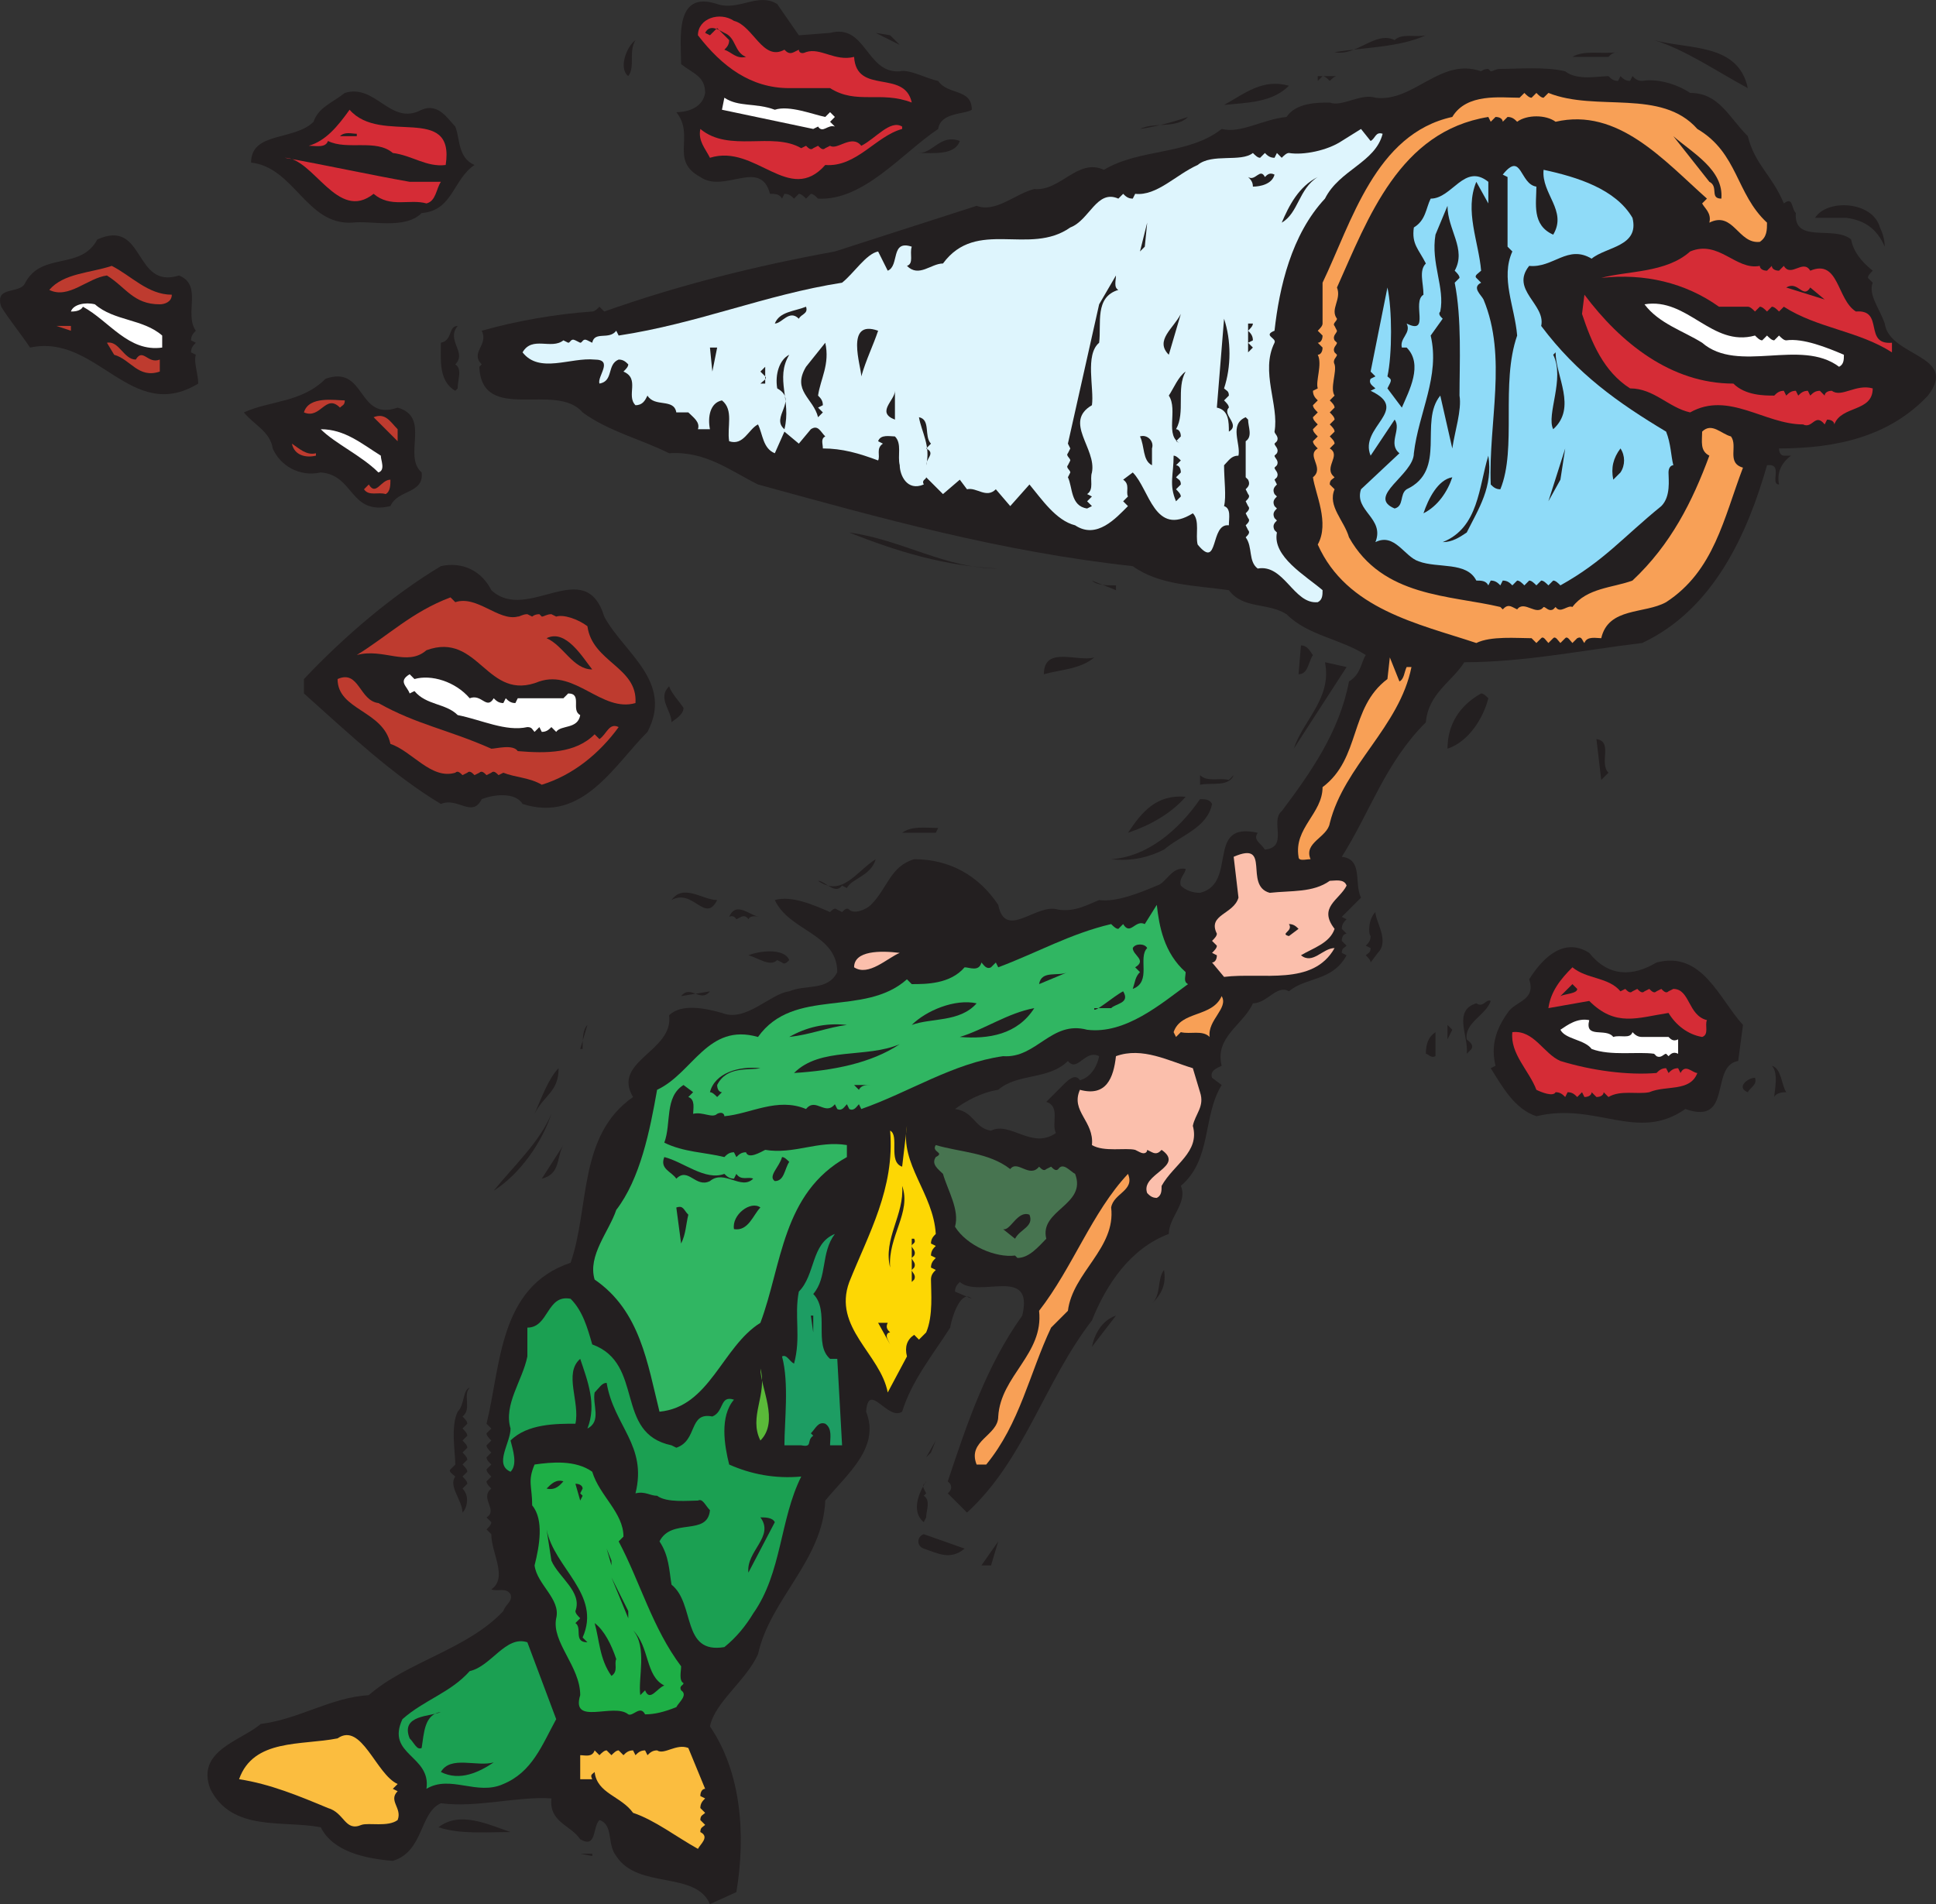 <svg xmlns="http://www.w3.org/2000/svg" width="604.391" height="594.516"><rect width="100%" height="100%" fill="#333333" stroke="none"/><path fill="#231f20" fill-rule="evenodd" d="M462.386 22.266s.75-.75 2.25-.75l.75.75c.75 0 1.5-.75 3-.75 5.25 0 14.25-.75 20.25.75 3.75 3 10.5 1.5 13.5 1.5.75.75 1.5 1.5 3 1.5l.75-1.5c.75.75 1.5 1.5 3 1.5l.75-1.5c.75.75 1.5 1.5 3 1.5 4.5-.75 10.5.75 15 3.75 9 0 12 7.5 18 13.5 2.25 9 7.5 12 11.25 21 3-2.25 2.25 1.5 3.75 3-.75 9.75 12 3.75 17.25 8.25.75 3.75 3 6.75 6.75 9.75-.75.75-1.5 1.5-1.5 2.25l1.5 1.5c-1.5 3.75 2.25 8.25 3.75 12.75 1.5 10.5 23.25 9.75 13.5 22.5-12 12.75-28.5 16.5-46.5 16.5 0 1.5.75 2.25 1.5 2.25h2.25c-3 2.25-4.5 5.25-3.75 9-3 0 1.5-6.75-3.75-6-6 21-16.5 45-39 55.5-18.75 2.25-36.75 6-55.5 6-3.75 6-11.25 9.75-12 18.75-12.75 12.75-17.25 27.75-26.25 42 6.75.75 3.75 8.25 6 12.75l-6 6 1.5.75c-.75.75-1.5 1.5-1.5 3l1.5 1.5c-.75 0-1.5.75-1.5 2.25l1.5 1.5c-.75.75-1.5.75-1.5 2.25l1.5.75c-4.5 8.25-12.75 6.75-18 11.25-3.75-2.25-6.75 3.75-11.25 3.75-3 6.75-12 10.5-9.75 19.5-1.5.75-3.75 1.5-3 3.75l3 2.25c-6 9.75-3 23.25-12.75 31.5 2.25 5.25-3.75 9.75-3.75 15-12 4.5-19.5 15.75-24 27-15 19.5-21 43.5-39 60l-6-6c.75-.75 1.5-1.5.75-3l-.75-.75c6-18 12-36 23.25-51.75 3.75-15.75-13.5-5.25-19.5-10.5-.75.75-1.5 1.5-1.5 3l5.25 2.25c-3-3-6 4.5-6.75 9-5.25 8.25-12 16.5-15 26.25-4.5 3-10.5-9.75-11.25 0 4.5 11.25-6 19.5-12.75 27.75-.75 18.75-17.25 30.75-21 48-3.75 8.25-13.5 15-15 22.5 9.75 14.25 11.25 33.75 8.25 51.75l-8.25 3.75c-4.5-10.5-22.5-4.5-29.25-15-3-3.75-.75-9.75-5.25-11.25-2.25 2.25-.75 9-6 6-3-4.5-9.75-5.25-9-12.75-10.5-.75-23.25 3-34.5 1.5-6.75 3-5.25 15-15 18-9-.75-18.75-3-22.5-10.5-12-2.25-27.75 1.5-34.5-12-4.5-12 9.75-15 15.75-20.25 12-1.5 21.75-8.25 33.75-9 12-10.5 30.75-14.25 42-26.25.75-2.25 3-3 2.25-5.25-1.5-2.25-3.75-.75-6-1.5 5.25-3.75 0-11.25 0-17.25l-1.5-1.5c.75-.75 1.5-1.5 1.5-2.25l-1.5-1.5c3.75-2.25-2.25-6 1.5-9-.75-.75-1.5-1.5-1.5-2.25l1.5-1.5c-.75-.75-1.5-1.5-1.5-2.25l1.5-1.5c-.75-.75-1.5-1.5-1.5-2.25l1.5-1.5c-.75-.75-1.5-1.5-1.5-2.25l1.5-1.5c-.75-.75-1.5-1.5-1.5-2.25l1.5-1.5-1.5-1.5c4.5-18 3.75-42.75 26.25-50.25 6-17.25 2.25-39.75 19.5-51.75-6.75-11.25 12.75-14.25 11.25-25.5 3.75-3.75 11.25-2.25 16.5-.75 7.5 3 15-6 21-6.75 5.25-2.25 12 0 15-6 0-12-15-12.75-19.5-22.5 5.25-1.5 12 1.5 17.25 3.75.75-.75 1.5-1.5 2.25-.75l1.5.75c.75-.75 1.5-1.5 2.25-.75 1.5 1.5 5.25 0 6.75-1.5 5.25-5.25 6-12 13.5-14.25 11.25 0 20.25 5.25 26.25 14.25 2.25 11.25 12-.75 18.75 1.5 5.25.75 9-1.5 12.75-3 5.25.75 12.75-2.25 18-4.5 3-.75 4.5-6 9-5.25 0 1.5-2.25 3-1.5 5.25 1.5 1.5 3.75 2.25 6 2.25 12-3 1.5-22.5 18-18.75-1.5 2.25.75 3 2.25 5.25 7.5-.75 1.5-9 5.25-12 9-12 18-24.75 21-40.5 3.75-2.25 3.75-6 5.25-8.25-8.25-5.25-18-6-24.75-12.75-6-3.75-13.5-1.5-18-7.5-10.5-1.5-21.75-1.5-30-7.5-41.25-4.5-78.75-15-117-25.5-9-4.5-16.5-10.5-27.75-9.75-9-4.5-18.75-6.75-27-12.75-8.25-9.75-31.5 3.75-32.25-14.25l.75-.75c-3.75-3.75 2.25-6 0-10.5 10.5-3 23.25-5.25 34.5-6 .75 0 1.5-.75 2.25-1.5l1.5 1.5c23.25-8.25 47.25-14.25 72-18.75l44.25-14.25c6 2.25 12-3.75 18-5.25 8.25.75 13.5-9.75 21.75-6 11.25-6.75 26.25-4.5 36.75-12.75 6 1.5 12.75-3 20.25-3.75 3-4.5 9.75-4.5 13.5-4.5 3.75 1.5 9.75-3 14.25-1.5 12 1.5 20.25-12.75 33-8.25m-129 309c-6 6-15.75 3.75-21.75 9-5.25.75-10.5 3.75-13.5 6 6 .75 6 6 11.25 6.75 6-3 12.75 6 20.25.75-1.5-3 1.5-8.25-3-9.75l5.25-5.25c1.5-1.5 3.75-3.75 5.25-1.5 3-.75 5.25-3.75 6-7.5-4.5-2.25-6.75 5.25-9.75 1.5m-74.25-321c11.25-3 11.25 12.75 21.75 12 3-.75 8.25 2.25 12 3 3 4.5 10.5 2.25 10.5 9-2.25 1.5-9.75.75-10.5 6-11.25 7.5-23.25 22.5-37.5 21.75-.75-.75-1.5-1.5-2.25-1.5l-1.5 1.5c-.75-.75-1.5-1.5-2.25-1.5l-1.5 1.5c-.75-.75-1.5-1.5-3-1.5l-.75 1.5c-.75-1.5-2.25-1.5-3.75-1.5-3-11.25-14.25 0-21.75-5.25-9.75-5.25-1.5-12.75-7.5-20.25 3.75 0 8.25-1.5 9-6 0-5.25-3.75-6-7.5-9 0-7.5-2.25-23.25 11.25-18.75 6.75 2.25 12.75-3.75 18.75 0l6.75 9.75 9.75-.75"/><path fill="#d52c36" fill-rule="evenodd" d="M244.886 15.516c.75.75 1.5 1.5 3 .75l1.5-.75c0 .75.75 1.5 2.25.75 4.5-1.5 9 3 15 1.5.75 12 15.75 3.75 18 14.25-9.75-3.75-17.25.75-25.5-4.5h-12.75c-12 0-21-6.75-28.5-16.5 0-5.25 6.75-7.5 11.25-4.5 6 1.5 9 12.75 15.75 9"/><path fill="#231f20" fill-rule="evenodd" d="M232.886 17.766c-3 .75-4.5-1.5-6.75-2.25.75-.75 1.5-1.5 1.5-3l-3.75-3.75-2.25 2.25-1.5-.75c1.5-3 4.5-.75 6 0 3.75 1.5 3 6 6.75 7.5m48-3.75-7.5-3.75 4.5.75zm164.25-3c-8.25 3.75-18.75 3.75-28.5 5.25 6.75 1.5 12.75-6.75 18.75-3.75 2.25-2.25 6.75-.75 9.75-1.5m-246.75 1.5c-2.25 3.75 0 8.25-2.25 11.25-3-2.25-.75-9 2.25-11.25m347.25 15c-9.75-5.25-19.5-12-29.25-15 10.5 3 26.25.75 29.25 15m-40.5-11.25c-1.5 0-2.25.75-3 1.5h-11.25c3.75-2.25 9-.75 14.25-1.5m-87.75 7.5c-.75 0-1.5.75-2.25 1.5-.75-.75-1.5-1.5-2.25-1.5l-1.5 1.5v-1.5h6m-15 3c-5.25 5.25-12.75 5.25-20.25 6 6.75-3.75 12-8.25 20.25-6m-270.75 7.5c5.25-2.25 8.25 3 10.5 5.25 1.5 3.75.75 9.75 6 12-6.75 4.5-6.75 14.25-16.5 15-5.25 5.25-15.75 2.25-21.75 3-14.25.75-18-17.25-31.5-18.75 0-9.75 13.5-6.75 19.5-12.75 1.5-4.5 6-6 9.75-9 9.75-3 14.25 10.5 24 5.25"/><path fill="#f8a056" fill-rule="evenodd" d="m474.386 30.516 1.5-1.5c.75.75 1.5 1.5 2.25 1.5l1.5-1.5c.75.75 1.5 1.5 2.25 1.5l1.5-1.5c15 6 35.25-1.5 46.5 11.25 12.75 7.5 12 20.25 21.75 29.25 0 2.25 0 4.5-2.25 6-6.75.75-8.25-9.75-15.75-6 .75-3-1.5-4.5-2.25-6l1.5-1.5c-13.5-12-27.75-28.5-47.25-24-3-2.25-9-2.25-12 0-.75-.75-1.5-1.5-3-1.5l-1.5 1.5c0-.75-.75-1.5-2.25-1.5l-1.5 1.5-.75-1.5c-27.75 4.5-37.5 31.5-47.25 53.25 1.5 3.75-2.25 6.75 0 9.75 0 .75-1.5 1.5-.75 2.25l.75 1.5c0 .75-1.5 1.5-.75 3l.75.75c0 .75-1.5 1.5-.75 3l.75.75c0 .75-1.5 1.5-.75 3 .75 2.25-1.5 7.5 0 9.75l-1.5 1.5c.75.75 1.5 1.5 1.5 2.25l-1.5 1.5c.75.75 1.5 1.5 1.5 2.25l-1.5 1.5c.75.75 1.5 1.5 1.5 2.25l-1.5 1.5c.75.75 1.5 1.5 1.5 2.25l-1.5 1.5c3.75 2.25-2.25 6 1.5 9-.75.75-1.5.75-1.5 2.25l1.5 1.5c-2.25 5.25 3 9.75 4.5 15 10.5 18.75 31.5 18 47.25 21.75l.75.75c.75-.75 1.5-1.5 3-.75l1.5.75c2.25-3 6 2.25 8.25-.75.75 0 1.5 1.5 3 .75l.75-.75c1.5 2.25 3.75-.75 5.25 0 4.5-6 12.75-6 18.75-8.25 12-11.25 18.75-24.75 24-39-3-1.5-2.25-4.5-2.25-7.5 3-3 6 .75 9 1.5 2.25 3-1.5 8.25 3.75 9.75-6 15.75-9 32.25-24 42-6.75 3.75-18 1.5-20.25 11.25-1.5 0-4.5-.75-5.25 1.5-.75-.75-.75-2.25-2.25-1.5l-1.5 1.5c-.75-.75-1.5-2.25-2.25-1.5l-1.5 1.5c-.75-.75-1.5-2.25-2.25-1.5l-1.5 1.5c-.75-.75-1.5-2.25-2.25-1.5l-1.5 1.5-1.5-1.5c-4.5 0-12.75-.75-17.25 1.5-18-6-40.5-10.5-49.5-30.75 3.75-6.75-.75-15.75-1.5-21 3.75-3-2.25-6.75 1.5-9-.75-.75-1.5-1.5-1.5-2.25l1.5-1.5c-.75-.75-1.5-1.5-1.5-2.25l1.5-1.5c-.75-.75-1.5-1.5-1.5-2.25l1.5-1.5c-.75-.75-1.5-1.5-1.5-2.25l1.5-1.5c-.75-.75-1.5-1.5-1.5-3l1.5-.75c-.75-2.25 1.5-7.5 0-10.5.75 0 1.5-.75 1.5-2.25l-1.5-1.5c.75 0 1.5-.75 1.5-2.25l-1.5-1.5c.75-.75 1.5-1.5 1.5-2.25v-12.75c9-18.75 16.5-46.5 40.5-51.75 4.5-7.5 15-6 21-6"/><path fill="#fff" fill-rule="evenodd" d="M241.886 34.266c4.5-1.5 12 1.5 15.75 2.25l1.5-1.5 1.5 1.5-1.5 1.5 1.5 1.5c-2.25-.75-3.75 2.25-5.25 0l-1.5.75-28.5-6 .75-3.75c4.5 3 9.75 1.5 15.75 3.75"/><path fill="#d52c36" fill-rule="evenodd" d="M139.136 51.516c-6 .75-10.5-3-16.5-3.75-5.25-4.5-14.25-.75-20.25-3.75-.75 2.25-3.75 1.5-6 1.5 5.25-1.5 9-6 12.75-11.25 9.75 11.25 33-2.25 30 17.25"/><path fill="#231f20" fill-rule="evenodd" d="M370.886 36.516c-3.75 3.75-10.5 1.5-15 3.75 5.25-.75 10.5-2.25 15-3.75"/><path fill="#d52c36" fill-rule="evenodd" d="M281.636 39.516v.75c-8.25 2.25-14.25 12-24 11.25-11.25 12.75-21.75-6.75-36-2.25-1.5-3-3.75-5.25-3-9 9 7.5 22.5.75 31.5 6l1.5-.75c.75.75 1.5 1.5 2.25.75l1.5-.75c.75.75 1.5 1.5 2.25.75l1.5-.75c2.25 1.5 6.75-3.75 9.75 0 4.5-2.25 9-8.25 12.75-6"/><path fill="#def5fd" fill-rule="evenodd" d="M427.886 44.016c1.5-.75 1.5-3 3.75-2.25-2.25 9-13.5 11.25-18 20.25-10.5 11.25-14.25 27.75-15.75 41.25-3.75 1.5.75 2.25 0 3.75-4.5 9 1.5 19.5 0 27.75 0 .75 1.5 1.5.75 3l-.75.75c0 .75 1.5 1.5.75 3l-.75.75c0 .75 1.5 1.5.75 3l-.75.75c0 .75 1.5 1.5.75 3l-.75.75.75 1.5c-.75.75-1.5 1.5-.75 3l.75.75c-.75.75-1.5 1.5-.75 3l.75.75c-.75.75-1.5 1.5-.75 3l.75.75c-.75.75-1.5 1.5-.75 3l.75.75c-1.5 7.5 9 13.5 14.25 18 0 1.5 0 3-1.5 3.75-7.5.75-10.5-12-18.75-10.5-3-2.25-1.5-6.75-3.75-9.75.75-.75 1.5-1.5.75-2.25l-.75-1.5c.75-.75 1.5-1.5.75-2.25l-.75-1.5c.75-.75 1.5-1.5.75-2.25l-.75-1.5c.75-.75 1.5-1.5.75-2.25l-.75-1.5c.75-.75 1.5-1.5.75-3l-.75-.75v-11.25c2.25-1.5.75-4.5.75-6.75l-.75-.75c-5.25 2.25-1.5 8.25-2.25 12-2.25 0-3 1.5-4.5 3 0 4.5.75 9.75 0 12.75 2.25.75 1.5 3.75 1.5 6-6-.75-3 14.25-9.75 6-.75-3 .75-7.5-1.5-9.75-12 7.5-13.5-7.5-18.75-12.75l-3 2.25c2.25 1.5.75 3.75 1.5 5.25l-1.5 1.5 1.5 1.5c-3.75 3.75-9.75 10.5-16.5 6-6-1.5-10.5-8.25-14.25-12.75l-6 6.75-4.5-5.25c-3 3-6-.75-9 0l-2.25-3-5.25 4.5-5.25-5.25c0 .75-1.5.75-.75 2.25-5.25 2.25-7.5-3-7.5-6-.75-3 .75-6.75-1.5-9-1.5 0-4.5-.75-5.25 1.5l1.5.75c-2.25 1.5-.75 3.75-1.5 5.25-6-2.25-11.25-3.75-17.25-3.75 0-1.5-.75-3 .75-3.75-1.5-1.5-2.25-3.75-4.5-2.25l-3.75 4.5-4.5-3.75-3 6.75c-3.75-1.5-3.75-6-5.25-9-3 1.5-4.5 6.75-9 5.25-.75-4.5 1.5-9.75-2.25-12.75-3.75.75-4.5 5.25-3.75 9h-3.75c.75-2.25-1.5-3.75-3-5.25h-3.75c-.75-4.5-6.75-1.5-9-5.25-.75 1.5-1.5 3-3.75 3-3-3 1.5-8.25-3.75-10.5.75-.75 1.5-1.5 1.5-2.25-.75-.75-1.5-1.5-3-1.5-3.75 1.5-1.5 6.75-6 7.5-.75-2.25 4.5-7.5-1.5-7.5-7.5-.75-17.25 4.5-22.5-2.25 3-5.25 9-.75 12.75-3.75l1.5.75c.75 0 .75-1.5 2.25-.75l1.5.75c.75 0 .75-1.5 2.25-.75l1.5.75c.75-3.75 5.25-.75 7.5-3.75l.75 1.5c24.75-3.75 45.75-12.75 69.75-16.5 3.75-3 7.5-9 11.25-9.75l3 6c3.75-1.5.75-9.75 7.5-7.5-.75 2.25.75 5.25-1.5 6 3.75 3.75 7.5-.75 11.25-.75 10.5-14.25 27-2.25 39.75-11.25 6-2.25 8.25-12 15-9l1.5-1.5c.75.75 1.5 1.5 3 1.5l.75-1.5c6.75.75 12.75-6 19.5-9 4.5-3.75 13.5-.75 17.25-3.75.75.75 1.5 1.5 2.25 1.5l1.5-1.5c.75.75 1.5 1.5 3 1.5l.75-1.5 1.5 1.5c.75-.75 1.5-1.5 2.25-1.5 4.5.75 12-.75 16.5-3.75l6-3.75 3 3.75"/><path fill="#231f20" fill-rule="evenodd" d="M111.386 42.516h-5.25c1.5-1.5 3.75-.75 5.25-.75v.75m426 19.5c-3.75 0-.75-3.75-3.75-5.25l-11.25-14.25c6 5.25 15.75 10.5 15 19.5m-237.75-18c-1.5 4.5-8.25 3.75-12.75 3.75 4.5 0 6.75-6 12.75-3.75"/><path fill="#d52c36" fill-rule="evenodd" d="M127.886 56.766h9.75c-1.5 2.25-1.5 6-4.5 6.75-5.25-1.5-11.25 1.5-16.5-3-11.25 9-18.75-11.25-27.75-11.25 12.75 2.25 26.25 5.25 39 7.5"/><path fill="#8fdbf8" fill-rule="evenodd" d="M484.886 73.266c4.5-7.5-3.75-12.75-3-20.25 10.5 2.25 22.5 6 27.75 15 2.25 9-8.25 9-12.75 12.75-7.5-4.5-12 3-19.5 2.25-6 7.5 5.25 12 3.75 18.75 11.25 15 24 24 39 33 1.5 3.75 1.5 7.5 2.25 10.5-.75 0-1.5.75-1.5 2.25 0 2.25.75 7.5-2.25 10.5-12 9.75-18 17.25-31.5 24.75-.75-.75-1.5-1.5-2.25-1.5l-1.5 1.5c-.75-.75-1.5-1.5-2.25-1.5l-1.5 1.5c-.75-.75-1.5-1.5-2.25-1.5l-1.5 1.5c-.75-.75-1.5-1.5-2.25-1.5l-1.5 1.5c-.75-.75-1.5-1.5-3-1.5l-.75 1.5c-.75-.75-1.5-1.5-3-1.5l-.75 1.5c-.75-1.5-2.25-1.5-3.75-1.5-3-6-12-3.75-18-6-4.5-1.5-7.5-9-13.5-6 3-7.5-6.75-9.75-4.5-16.5l12-11.25c-3.75-3 .75-7.5-1.5-10.5l-7.5 11.25c-3.75-9 12.75-14.25 0-20.25l1.5-.75c-.75-.75-2.25-1.5-1.5-3l1.5-.75-1.5-1.5 5.25-26.25c1.5 6.75 1.5 21 0 27.75.75.75 1.5.75.75 2.25l-.75 1.5 4.5 6c2.25-5.25 6.75-13.5 1.5-18.75h-1.5c-.75-3 3-4.5 1.5-7.5 7.5 3.75 1.5-6.75 5.25-9 0-3.75-1.5-7.5.75-9.75-2.25-4.5-4.5-6-3.75-11.25 3.75-2.25 3.75-6 5.25-9 6.75 0 10.5-11.25 18-5.25v6.75l-3.75-6.75c-3.75 9 .75 18.75 1.5 27.75-.75.75-2.25 1.5-1.5 2.25l1.5 1.5c-3 1.5 0 3.75.75 5.25 7.5 18 1.5 38.25 2.25 57.75.75.75 1.5 1.5 3 1.5 5.25-12.75 0-33 5.25-48-.75-9-5.25-18-1.5-26.25l-1.5-1.5v-21.75l-1.5-.75c6-7.5 5.25 3 10.5 3.75 0 5.25-1.5 12 5.25 15"/><path fill="#231f20" fill-rule="evenodd" d="M394.886 55.266c.75-.75 1.5-1.5 3-.75-.75 3-4.5 3.75-6.75 3.75 0-1.5-.75-2.25-1.5-3 2.25 1.5 3.75-3 5.25 0m16.5 0c-6 3.75-6 11.25-11.25 14.25 2.25-5.25 5.25-11.25 11.25-14.25m42.75 29.25c.75.75 1.5 1.5 1.5 2.25l-1.5 1.5c2.25 11.25 1.5 25.5 1.5 35.25.75 4.5-1.5 11.25-2.25 16.5l-3.75-16.5c-6.75 8.25 2.25 23.25-10.5 29.25-2.25 1.5-.75 5.25-3.75 6-9-3.75 6-10.5 6-17.25 1.5-12.75 8.25-24 5.25-36.75l3.75-5.25c-.75-.75-1.5-1.5-.75-2.25 1.5-7.5-3-15-1.5-24l3.75-9c0 7.5 6 13.5 2.25 20.25m132.75-13.5c.75 1.5 1.5 3.75 1.5 6-2.25-5.25-6-8.25-12-9h-9.75c3.75-6 18-5.25 20.25 3m-231 7.5 2.25-9-.75 7.5zm-300 7.5c7.5 3 1.5 12 5.25 17.25-.75.75-1.5 1.5-1.5 3l1.5.75c-.75.75-1.5 1.5-1.5 3l1.5.75c-.75 2.25.75 6 .75 9-21 12.75-31.5-15.75-52.5-11.25-3-4.5-6.75-9-9-12.75-2.25-6.75 6-3.75 7.5-7.5 5.25-9.75 17.25-3.75 22.5-13.5 15-6.75 11.25 15.75 25.5 11.25"/><path fill="#d52c36" fill-rule="evenodd" d="M549.386 83.016c0 .75.75 1.5 2.25 1.5l1.5-1.5c0 .75.75 1.5 2.25 1.5l1.5-1.5c2.25 3.75 6-2.25 8.25 1.5 9-3.75 8.25 9 14.25 12.75 9-.75 2.25 10.5 11.25 9.75v3c-10.5-6.75-23.25-7.5-33.75-14.25l-1.5 1.5c-.75-.75-1.5-1.5-2.25-1.5l-1.5 1.5c-.75-.75-1.5-1.5-2.25-1.5l-1.5 1.5c-.75-.75-1.5-1.5-2.25-1.5h-9c-10.5-7.5-23.25-10.5-36.75-9 8.25-2.25 20.25-1.5 27.75-8.25 9-3.75 14.25 6 21.75 4.5"/><path fill="#be3b2f" fill-rule="evenodd" d="M53.636 92.016c0 2.25-2.25 3-3.75 3-8.25 0-10.5-5.25-16.5-9-6 .75-12 7.5-18 4.5 4.5-5.25 12.75-5.25 19.5-7.5 6 3 11.25 9 18.75 9"/><path fill="#231f20" fill-rule="evenodd" d="M349.136 90.516c-7.5 2.25-5.25 10.5-6 16.5-4.5 3.75-1.5 14.25-2.25 19.5-9 5.25 1.5 13.5 0 21-.75 2.25.75 5.25-1.5 6.75l1.5.75-1.5 1.5 1.5 1.5-1.5.75c-5.25-.75-4.5-6.75-6-9.75l.75-1.5c0-.75-1.5-1.5-.75-2.25l.75-1.5c0-.75-1.5-1.5-.75-2.25l.75-1.5-.75-1.5 9.75-43.5 5.25-9c0 1.5-.75 3.75.75 4.5m216-.75 4.5 3.75-12-3.75c3.75-2.25 5.25 3.75 7.5 0"/><path fill="#d52c36" fill-rule="evenodd" d="M541.136 119.766c3.75 3.75 9.75 3.75 12.75 3.75.75-.75 1.5-1.5 3-1.5l.75 1.5c.75-.75 1.5-1.5 3-1.5l.75 1.5c.75-.75 1.5-1.5 3-1.5l.75 1.5c.75-.75 1.5-1.5 3-1.5l1.5 1.5c0-.75.75-1.5 2.25-1.5 3 2.25 7.5-2.25 12.75-.75 0 7.5-9.75 5.25-12 11.25 0-.75-.75-1.5-2.25-1.5l-.75 1.5c-3-3.75-3.75 1.5-6.75 0-12 0-23.25-10.5-35.25-3.75-6.75-1.5-11.25-7.5-18.75-7.5-8.25-5.25-12-14.25-15-23.25l.75-6c11.25 15 27 27.75 46.5 27.75"/><path fill="#fff" fill-rule="evenodd" d="M50.636 104.766v3.75c-10.5 1.5-16.5-8.25-24.75-12.75-.75 1.5-3 1.5-3.75 1.5.75-2.25 4.5-3 7.5-2.25 6 5.25 15 4.5 21 9.75m497.25 0c.75.75 1.5 1.5 2.25 1.5l1.5-1.5c.75.75 1.5 1.5 2.25 1.5l1.5-1.5c.75.75 1.5 1.5 2.25 1.5 5.25-.75 12.75 2.25 18 4.5 0 1.5 0 3-1.5 3.75-12-9-31.5 2.25-42.75-7.5-6-3.75-13.5-6-18-12 13.5-2.25 21 13.5 34.5 9.75"/><path fill="#231f20" fill-rule="evenodd" d="M249.386 99.516c-3-3-5.25 1.5-7.5 1.5 1.5-3.75 6-3.75 9.75-5.25.75 2.25-1.5 2.25-2.25 3.75m115.5 11.25c-4.5-4.5 1.5-8.25 3.75-12.75l-3.75 12.75m17.25 10.5c.75.75 1.5.75 1.5 2.25l-1.5 1.5c.75.75 1.5 1.5 1.5 2.25-2.25 2.25 3.75 5.25 0 7.5 0-3 0-6.75-3.75-7.5l2.25-27.75c2.25 6.75 2.25 15 0 21.75m9-20.25c0 .75-.75 1.5-1.5 2.25.75.75 1.5 1.5 1.5 3l-1.5.75 1.5 1.5-1.5 1.5v-9h1.5"/><path fill="#be3b2f" fill-rule="evenodd" d="m22.136 103.266-4.5-1.5h4.5zm0 0"/><path fill="#231f20" fill-rule="evenodd" d="M142.886 101.766c-3.75 4.5 3 8.25-.75 12 2.25 1.5.75 4.5.75 7.5l-.75.75c-5.25-3-4.5-9.75-4.5-15 3.75-.75 2.25-5.25 5.25-5.25m131.25 1.5c-1.5 4.5-3.75 9-5.25 14.25 0-3-5.25-18 5.25-14.25"/><path fill="#be3b2f" fill-rule="evenodd" d="M42.386 112.266c2.25-3.75 3.75 1.5 7.5 0v3.75c-6.75 2.25-9-3.75-14.25-5.25l-2.25-3.75c3.75-.75 5.25 5.25 9 5.25"/><path fill="#231f20" fill-rule="evenodd" d="M255.386 123.516c.75.75 1.5 1.5 1.5 3l-1.5.75 1.5 1.5-1.5 1.5c-1.5-6-8.25-8.25-3.75-15.75l6-7.5c1.5 6.75-1.5 11.25-2.25 16.5m-33-7.5-.75-7.5h2.25zm262.5 18c-2.25-4.5 3.75-15.75 0-23.25l.75-.75c0 7.5 6.75 17.25-.75 24m-238.5-23.25c-4.5 7.5.75 14.25-1.5 23.25-4.5-3.75 4.5-9-2.25-12.75-.75-4.5.75-9 3.75-10.5m-9 9c.75-.75 2.25-1.5 1.5-2.25l-1.5-1.5 1.5-1.5v5.25h-1.5m132.75-3.75c-3 5.25 0 12.75-3 18 .75 0 1.5.75 1.5 2.25l-1.5 1.5 1.5.75c-5.25-2.25-.75-10.5-3.75-15 1.5-2.25 3-6 5.25-7.5m-246 11.25c10.5 3 1.5 15 7.5 20.25.75 6.75-7.5 5.25-9.75 10.5-12.75 3-11.25-9.75-21.75-10.5-6.75 1.5-12.75-2.25-15-7.5-.75-5.25-6-7.5-9-11.25 8.25-3.75 18-3 25.5-10.5 12.75-4.5 9.75 13.5 22.5 9m155.25 3.75c-6-2.25 0-6 0-9v9"/><path fill="#be3b2f" fill-rule="evenodd" d="M107.636 125.016c0 1.5-.75 1.5-1.5 2.25-4.5-4.5-6 3.75-11.25 1.5 1.5-5.25 9.75-3.75 12.75-3.75"/><path fill="#231f20" fill-rule="evenodd" d="m505.136 126.516-1.5 6 1.5-6"/><path fill="#be3b2f" fill-rule="evenodd" d="M124.136 134.016v3.75l-7.5-7.5c3.75-1.5 5.25 1.5 7.5 3.75"/><path fill="#231f20" fill-rule="evenodd" d="m290.636 138.516-1.5 1.5c3 1.5 0 3 0 5.25 1.5-6-1.5-10.5-2.25-15 3.75.75 1.5 6 3.75 8.25"/><path fill="#fff" fill-rule="evenodd" d="M118.886 142.266c0 1.5 1.5 4.5-.75 5.25-5.25-5.25-13.5-9-18-13.5 7.5 0 12.75 4.5 18.75 8.25"/><path fill="#231f20" fill-rule="evenodd" d="m600.386 134.766-4.5 3.75 4.5-3.75m-240.75 5.25v5.25c-3-1.5-2.25-6-3.75-9 2.25-.75 4.5 1.5 3.75 3.75"/><path fill="#be3b2f" fill-rule="evenodd" d="M98.636 141.516v.75c-3 .75-6.75 0-7.5-3.75 2.25 1.5 4.5 3.75 7.5 3"/><path fill="#231f20" fill-rule="evenodd" d="m483.386 156.516 5.25-16.5-1.5 9.75zm22.5-9-2.25 2.25c-.75-3.75 0-6.75 2.25-9.75 1.5 2.25 1.5 5.25 0 7.5m-137.25-3.75-1.5 1.5c.75 0 1.5.75 1.5 2.25l-1.5 1.5c.75.75 1.5.75 1.5 2.25l-1.5 1.5c.75.75 1.5 1.5 1.5 2.25l-1.5 1.5c-2.25-5.25-.75-8.25-.75-14.25.75 0 1.5.75 2.25 1.5m89.25 22.5c-2.25 1.5-4.5 3-7.5 3 11.25-4.5 11.25-17.25 14.25-27 1.5 9.75-3 16.5-6.75 24m-4.5-17.25c-1.5 4.5-4.5 9-9 11.25 1.5-4.5 4.5-10.5 9-11.25"/><path fill="#be3b2f" fill-rule="evenodd" d="M121.886 149.766c0 1.5 0 3.75-1.5 4.5-2.25-.75-5.25.75-6.75-1.5l1.5-1.5c2.25 3.75 3.75-1.5 6.75-1.5"/><path fill="#231f20" fill-rule="evenodd" d="M311.636 177.516c-16.5-.75-31.5-5.25-46.5-11.25 16.5 2.25 30 11.25 46.5 11.25m-158.25 6.75c11.25 10.5 29.25-11.25 35.25 8.25 6 11.25 21.75 20.25 13.5 36-10.5 10.5-20.25 28.5-39 22.5-2.25-3.75-9-3-12.75-1.5-3 6-7.5-.75-12.75 1.5-15-9-28.5-21.75-42.75-34.5v-4.5c12.75-13.5 27.75-26.25 42.75-35.25 6.75-1.5 12.75 1.5 15.75 7.5m195-1.5v1.5l-7.5-3c1.5 1.5 4.5 1.5 7.5 1.5"/><path fill="#be3b2f" fill-rule="evenodd" d="M142.136 188.016c6.75-2.25 13.5 6 19.5 4.5.75 0 1.5-.75 3-.75l1.5.75s.75-.75 2.25-.75l.75.75c.75 0 1.5-.75 3-.75l1.5.75c2.25-.75 6.75.75 9.75 3 1.5 11.25 15.75 12.75 15 24-10.5 3-18.75-10.5-30-6.75-16.5 6.75-18.75-15.75-35.25-9.75-6 5.25-13.5-.75-21.75 1.5 9.75-6 17.25-13.5 29.25-18l1.5 1.5"/><path fill="#231f20" fill-rule="evenodd" d="M184.886 209.016c-6 0-9-7.5-14.25-9.75 6-3 11.25 6 14.25 9.75m225-4.5c-1.5 2.25-1.5 6-4.5 6l.75-9c2.25 0 3 2.25 3.75 3m-68.25.75c-4.5 3.75-10.5 3.75-15.75 5.25 0-9 10.5-3.75 15.75-5.25"/><path fill="#f8a056" fill-rule="evenodd" d="M436.886 212.766c1.5-.75 1.5-3 2.25-4.5h1.5c-3.75 18.75-21 30.75-25.5 48.75-.75 4.5-8.25 6-6 11.25-1.5 0-3.75.75-3.75-.75-1.5-9 7.5-13.5 7.5-21.75 12-9 8.25-24.75 20.25-33.75l.75-6.75 3 7.5"/><path fill="#231f20" fill-rule="evenodd" d="M403.886 233.766c3-9 12-15.75 9.75-27l6.75 1.5-16.5 25.5"/><path fill="#fff" fill-rule="evenodd" d="M129.386 212.016c5.25-1.5 12.75.75 17.25 6 3.75-1.5 5.25 3.75 7.5 0 .75.75 1.5 1.5 3 1.5l.75-1.5c.75.75 1.5 1.5 3 1.5l.75-1.5h14.25l1.5-1.5c4.5 0 .75 5.25 3.75 6.75-.75 4.5-6 3-7.5 5.25l-1.5-1.5c-.75.75-1.5 1.5-3 1.5l-.75-1.5-1.5 1.5c-.75-.75-.75-1.5-2.25-1.5-6.75 1.5-14.25-2.25-21.75-3.75-3.75-3.75-9.75-3-13.5-7.5l-1.5.75c-.75-2.25-3.75-3.75 0-6l1.5 1.5"/><path fill="#be3b2f" fill-rule="evenodd" d="M118.136 219.516c12 6.75 21.75 8.25 35.25 14.25 1.5 0 6.75-1.5 8.25.75 9 .75 18 .75 24-5.25l1.5 1.5c2.25-1.5 3-5.25 6-3.75-6 8.25-14.25 15-24 18-3.75-2.25-8.25-2.25-12-3.75l-1.5.75c-.75-.75-1.5-1.5-2.25-.75l-1.5.75c-.75-.75-1.5-1.5-2.25-.75l-1.5.75c-.75-.75-1.5-1.5-2.25-.75l-1.5.75c-.75-.75-1.5-1.5-2.25-.75-7.5 2.25-13.5-6.75-20.25-9-2.25-10.5-16.5-10.5-16.5-20.25 6.75-3 6.75 6.75 12.75 7.5"/><path fill="#231f20" fill-rule="evenodd" d="M213.386 221.016c0 2.25-3 3.75-3.75 4.5 0-3.75-4.5-7.5-.75-11.25.75 2.25 3 4.5 4.5 6.75m251.25-3c-1.5 6-6 13.5-12.75 15.75 0-7.5 3.75-13.5 10.5-17.25.75 0 1.5.75 2.25 1.5m37.5 23.25-2.25 2.25-1.5-12.75c5.25.75.75 7.5 3.75 10.5m-118.5 2.25 1.5-1.5c-1.5 3.75-6.75 2.25-10.5 3v-3c2.25 2.25 6 .75 9 1.5m-13.5 5.25c-4.5 5.25-11.25 9-18 11.25 4.5-6.75 9-12 18-11.25m8.25 2.25c-1.5 7.5-9.75 9.75-15 14.25-4.5 2.25-9.75 3.75-16.5 3 11.25-.75 21-9 27.75-18.75 1.5 0 3 0 3.75 1.5m-86.25 9h-10.5c3-2.25 7.5-1.5 11.25-1.5l-.75 1.5"/><path fill="#fbbfac" fill-rule="evenodd" d="M396.386 278.766c6.75-.75 13.5 0 18.75-3.75 1.5 0 4.5-.75 5.25 1.5-2.25 4.5-9 6.75-3.75 13.5-1.5 4.5-6.75 6-10.5 8.25 3.75 3 6.75-2.25 10.5-2.25-6.75 12-22.5 7.5-34.5 9l-3.75-4.5c.75 0 1.5-.75 1.5-2.25l-1.5-.75c.75-.75 1.5-1.5 1.5-2.25l-1.5-1.5c.75-.75 1.5-1.5 1.5-2.25-3-6 5.25-6 6.75-11.25l-1.5-12.75c12-5.25 3 9 11.25 11.25"/><path fill="#231f20" fill-rule="evenodd" d="m264.386 277.266-1.5-.75c-2.25 3-5.25-1.5-7.5-1.5 7.5 5.25 12-3 18-6.75-1.5 5.25-7.5 6-9 9m-40.5 3.75c-3.75 7.5-7.5-3.75-14.25 0 3.75-5.25 9.75 0 14.25 0"/><path fill="#30b662" fill-rule="evenodd" d="M370.136 303.516c0 1.5-.75 3 .75 3.75-8.25 6-19.5 15.75-31.5 14.25-11.25-3-15.75 9-26.25 8.25-15.75 2.25-29.25 11.25-44.25 16.5l-.75-1.5c-.75.75-1.5 2.25-3 1.5l-.75-1.5c-.75.75-1.5 2.25-3 1.5l-.75-1.5c-3 3.75-6-2.25-9 1.5-9-3.75-17.25 1.5-25.5 2.25 0-.75-.75-1.5-2.25-.75-1.5 1.5-4.5-.75-7.5 0 0-1.5.75-4.5-1.5-5.25l1.5-1.5-3-2.25c-6 3.75-3.75 12-6 18 6 3 12.75 3 18.75 4.5.75-.75 1.5-1.5 3-1.5l.75 1.5c.75-.75 1.5-1.5 3-1.5.75 2.25 4.5 0 6-.75 9 1.5 16.5-3 25.5-1.5v3.75c-20.25 11.25-20.25 33.75-27 51.75-12 7.5-15.75 26.25-31.5 27.75-3.75-15-6-31.5-20.25-41.25-2.25-7.5 4.5-15 6.75-21.75 7.5-9.75 10.5-24.75 12.75-37.5 11.25-5.25 15.75-21 31.5-16.5 11.25-15.75 33-6 46.5-18l1.5 1.5c4.5 0 12 0 16.5-5.25 1.5 0 4.5 1.5 5.25-1.5.75.75 1.5 2.25 3 1.5l1.5-1.5.75 1.5c12-4.5 22.5-10.5 35.25-13.5.75.75 1.5 1.5 2.25 1.5l1.5-1.5c2.25 3.75 3.75-1.5 6.75 0l3.75-6c.75 6.75 2.25 15 9 21"/><path fill="#231f20" fill-rule="evenodd" d="M237.386 286.266c-.75 0-3-.75-3.75.75 0 0-.75-1.5-2.25-.75l-1.5.75s-.75-1.5-2.25-.75c2.25-5.25 6.75 0 9.75 0m192.75 11.25-2.25 3c0-.75-.75-1.5-1.5-2.25.75-.75 1.5-.75 1.5-2.25l-1.5-.75c.75-.75 1.5-1.5 1.5-3-.75-.75-.75-5.25 1.5-7.5 0 3 4.5 9 .75 12.75m-24.75-7.5-3 2.25c-3-.75 1.5-1.5 0-3.75 1.5 0 2.25.75 3 1.5m-47.25 6c-3 3 1.5 10.5-4.5 12.75.75-2.25.75-3.75 2.25-5.25l-1.5-1.5c3.75-2.25-.75-3.75-.75-6 .75-1.5 3.75-1.5 4.5 0m159 4.5c14.25-3.75 19.5 11.25 27 19.5l-1.5 11.25c-9 1.5-1.5 20.25-16.5 15-15 10.5-27.75-2.25-46.5 2.25-6.75-2.25-10.5-9-14.25-15l1.5-.75c-1.5-6 0-11.25 3.75-16.5 2.25-3.75 9-3.75 6.75-10.5 3.75-6 10.5-13.5 18.75-8.25 6 7.5 13.5 7.5 21 3m-270.75-.75c-.75.75-1.5 1.5-2.25.75l-1.5-.75c-2.25 2.25-6-.75-9-1.5 3.75-1.5 11.25-2.25 12.75 1.5"/><path fill="#fbbfac" fill-rule="evenodd" d="M280.886 297.516c-3.75 1.5-9.75 7.5-14.25 4.5 0-5.25 8.25-5.25 14.25-4.5"/><path fill="#231f20" fill-rule="evenodd" d="m189.386 302.016-3.75 11.25 3.75-11.25"/><path fill="#d52c36" fill-rule="evenodd" d="m505.886 309.516 1.5-.75c.75.75 1.5 1.5 2.25.75l1.5-.75c.75.75 1.5 1.5 2.25.75l1.5-.75c.75.75 1.5 1.5 2.25.75l1.5-.75c.75.75 1.5 1.5 2.25.75l1.5-.75c5.25 0 4.5 8.25 10.5 9.75-.75 1.5.75 4.5-1.5 5.25-4.5-.75-8.25-3.75-10.5-7.5-9.75 1.5-16.5 4.5-24.75-3.75l-12.75 2.25c.75-5.25 3.75-9 7.5-12.75 4.5 3.75 11.25 3 15 7.5"/><path fill="#231f20" fill-rule="evenodd" d="M324.386 307.266c.75-4.5 6-2.25 9-3.75l-9 3.75m168 1.5c0 1.5-3.75 1.5-5.25 2.25l3.75-3.75 1.5 1.5m-270.75.75-9 1.5c3-3.75 6 2.25 9-1.5m125.25 5.25h-5.25c-.75 2.25 6-3.75 9-5.25 2.25 3.75-2.25 3.75-3.75 5.25"/><path fill="#f8a056" fill-rule="evenodd" d="M377.636 323.766c-2.25-2.25-6-.75-9-1.5l-1.5 1.5-.75-1.5c2.25-6.75 12-4.5 15-11.25 2.25 3.75-4.5 7.5-3.75 12.75"/><path fill="#231f20" fill-rule="evenodd" d="M304.886 313.266c-5.25 6-14.25 4.5-20.25 6.75 4.5-4.5 13.5-8.25 20.25-6.75m160.5-.75c-1.5 4.5-8.25 6.75-7.5 12 .75.75 2.25 1.5 1.5 3l-1.5 1.5c.75-5.25-4.5-13.5 3-15.75 2.25 1.5 3-1.5 4.5-.75m-142.5 2.25c-5.25 8.25-14.25 9.75-23.25 9 7.5-2.25 15-7.5 23.25-9"/><path fill="#fff" fill-rule="evenodd" d="M496.136 318.516c-1.5 6 5.25 2.25 7.5 5.25 2.25-.75 5.25.75 6-1.5.75.75 1.5 1.5 3 1.5h8.25c.75.75 1.5 1.5 3 .75v4.5c-1.5-.75-2.25 0-3 .75l-.75-.75c-.75 0-1.5 1.5-3 .75l-.75-.75c-5.25-.75-13.5.75-19.5-1.5-2.25-3-8.25-3-9.75-6 2.25-1.5 5.25-3.75 9-3"/><path fill="#231f20" fill-rule="evenodd" d="M181.886 327.516h-.75l2.25-7.5c-1.5 1.5-1.5 4.5-1.5 7.5m82.5-7.5c-6 .75-11.25 3-18 3.75 5.25-3 11.25-4.5 18-3.75m187.5 4.5v-4.5l1.5 1.5zm-3.75 5.25c-1.5.75-2.25-.75-3-.75 0-3 .75-5.25 3-6.75v7.5"/><path fill="#d52c36" fill-rule="evenodd" d="M487.136 331.266c9.75 3 21 4.5 30 3.75.75-.75 1.5-1.5 3-1.5l.75 1.5c.75-.75 1.5-1.5 3-1.5l.75 1.5c1.5-3 3.75 0 5.25 0-2.25 6-9.75 3.75-15 6-3.75.75-9-.75-12.75 1.5l-1.5-1.5c0 .75-.75 1.5-2.25 1.5l-1.5-1.5c0 .75-.75 1.5-2.25 1.5l-.75-1.5-1.5 1.5c-.75-.75-1.5-1.5-3-1.5l-.75 1.5c-.75-.75-1.5-1.5-3-1.5-.75 1.5-4.5 0-6-.75-2.25-6-8.25-11.25-7.5-18 6.75-.75 9.75 6.75 15 9"/><path fill="#231f20" fill-rule="evenodd" d="M247.886 335.016c8.25-8.25 22.5-4.5 33-9-9 6-21 8.25-33 9"/><path fill="#fbbfac" fill-rule="evenodd" d="M374.636 341.016c1.5 4.5-1.5 6.75-2.25 10.5 2.25 8.25-6 12-9.75 18.75 0 1.5 0 3-1.5 3.75-1.5 0-2.25-.75-3-1.5-2.25-6 12-8.25 4.5-13.5-.75.75-1.5 1.5-3 .75l-1.5-.75c0 .75-.75 1.5-2.25.75l-1.5-.75c-3-.75-9.75.75-13.5-1.5.75-7.5-6.75-10.5-3.75-17.25 8.25 2.25 10.5-3.75 11.25-10.5 8.25-3 16.5 1.5 24 3.75l2.25 7.5"/><path fill="#231f20" fill-rule="evenodd" d="M557.636 341.016c-.75 0-3 0-3.75 1.5 0-1.5 1.5-7.5-.75-9.75 3 .75 3 6 4.5 8.25m-383.25-7.5c0 7.5-4.5 8.25-7.5 14.25 2.25-5.25 4.5-11.25 7.5-14.25m63 0c-3.75.75-10.5-.75-13.5 5.25 0 1.5.75 2.25 1.5 2.25l-1.5 1.5c-.75-.75-1.5-1.5-2.25-1.5 1.5-6 9-8.25 15.75-7.5m310.5 3c.75 2.25-1.5 3-2.25 4.5-3.75-1.5 0-4.5 2.25-4.5m-276 2.25c-1.5 0-3 0-3.75 1.5l-1.5-1.5h5.25m-117.75 33c6-7.5 14.25-15 18-24-3 9-9.75 18.75-18 24"/><path fill="#fdd704" fill-rule="evenodd" d="M292.136 385.266c-.75.75-1.5 1.5-1.5 3l1.5.75c-.75.75-1.5 1.5-1.5 3l1.5.75c-.75.75-1.5 1.5-1.5 3l1.5.75c-.75.75-1.5 1.5-1.5 3 0 3.75.75 11.25-1.5 16.5l-2.25 2.25-1.5-1.5c-2.25 1.5-3 3.75-2.25 6.75l-6 11.25c-2.25-12-17.25-20.25-12-34.5 6-15 14.25-29.25 12.75-47.25 3 1.5-.75 9.75 3.75 11.25l1.5-12.75c-2.25 12 8.25 21 9 33.75"/><path fill="#231f20" fill-rule="evenodd" d="m169.136 368.016 6.75-10.5c-2.25 3.75-.75 9-6.75 10.5"/><path fill="#477450" fill-rule="evenodd" d="M315.386 365.016c2.25-3 6 3 9-.75.75.75 1.5 1.5 2.25.75l1.5-.75c.75.75 1.5 1.5 2.25.75 1.5-2.25 3.75.75 5.25 1.5 3.75 9.75-11.25 11.25-9 20.25-2.25 2.25-5.25 6-9 6l-.75-.75c-6 .75-15-3-18.75-9 1.5-5.25-2.25-11.25-3.75-16.5-1.5-1.5-3.75-3-2.25-5.25 3-1.5-1.5-1.5 0-3.75 7.5 2.25 16.5 2.25 23.25 7.5"/><path fill="#231f20" fill-rule="evenodd" d="M226.136 366.516c.75.75 1.5 1.5 3 1.5l.75-1.5c1.5 2.25 3.75.75 5.25 1.5-3.75 3.75-9-3-13.5.75-4.5 2.25-6.75-4.5-10.5-.75-1.5-2.25-5.25-3-3.75-6.75 6 1.5 12.75 7.5 18.75 5.25m20.25-3.75c-1.5 2.25-1.5 6-4.5 6-2.25-1.5 1.5-4.5 2.25-7.5.75 0 1.5.75 2.25 1.5"/><path fill="#f8a056" fill-rule="evenodd" d="M352.136 366.516c2.25 5.25-4.5 6-5.25 10.5 1.5 12.75-12 20.25-13.5 32.25l-5.25 5.25c-6.75 14.25-9.75 30-20.25 42.75h-3c-3-7.5 6.75-9 6.75-15 .75-12.75 14.25-19.5 12.75-33 10.5-13.5 16.5-30.75 27.75-42.75"/><path fill="#231f20" fill-rule="evenodd" d="M277.886 395.766c-2.25-9 4.5-16.5 3.75-25.5 3 8.25-4.5 15.75-3.75 25.5m-40.5-18.75c-2.25 2.25-3.75 7.5-8.25 6.75-.75-4.5 5.25-9 8.25-6.75m-22.5 2.25c-.75 3-.75 6-2.25 9l-1.5-11.25c2.25-.75 2.25.75 3.75 2.25m106.5 0c1.5 3.75-3 4.5-4.5 7.5l-3.75-3c2.25.75 4.5-6 8.25-4.5"/><path fill="#1d9d63" fill-rule="evenodd" d="M260.636 385.266c-4.5 6-2.25 13.5-6.75 18.75 5.25 5.25 0 15.75 5.25 20.25h2.25l1.5 27h-3.75c0-2.25.75-5.25-1.5-6.75-2.25-.75-3 1.5-4.5 3l.75.75c-2.25 1.5 0 3.75-3.75 3h-5.25c0-7.5 1.5-19.5-.75-27.75 1.5-.75 2.25 1.5 3.75 2.25 2.25-8.25 0-15 1.5-22.5 5.25-5.25 3.75-15 11.25-18"/><path fill="#231f20" fill-rule="evenodd" d="M285.386 386.766c.75 1.5-.75 1.5-.75 2.25s1.5 1.5.75 3l-.75.75c0 .75 1.5 1.5.75 3l-.75.75c0 .75 1.5 1.5.75 3l-.75.75v-13.5h.75m74.25 20.25c3-3 1.5-7.5 3.75-10.5.75 4.5-.75 7.5-3.75 10.5m-126-3.75-2.25 7.5 2.25-7.5"/><path fill="#1ba052" fill-rule="evenodd" d="M184.886 419.766c16.5 6 6.75 27.75 24.75 31.5l1.5.75c6.75-2.25 3.75-11.25 11.25-9.75 3.75-1.5 2.25-6.75 6.75-5.25-4.5 5.25-3 14.25-1.5 20.25 6.75 3 14.25 4.5 22.5 3.75-6.75 13.5-6 30-15 42.75-2.25 3.75-5.25 7.5-9 10.5-13.5 2.25-9-13.5-16.5-19.5-.75-4.5-.75-9-3.75-13.5 3.75-7.5 15-1.5 15.75-9.75-1.5-1.5-2.25-3.75-3.75-3-3 0-9.75.75-12.75-1.5-2.25 0-3.75-1.5-6.75-.75 3.75-15-6.75-21-9-34.5-1.5 0-2.25 1.5-3.75 3-.75 3.75 2.25 9-2.25 11.25 3-7.5 0-15-2.25-21.75-5.25 4.5 0 13.5-1.5 20.25-6 0-15 0-20.25 5.25.75 3 2.25 7.5 0 9.75-5.25-2.25 0-9 0-13.5-2.25-7.5 3.75-15 5.25-22.5v-9c6.75 0 6-10.5 13.5-9 3.75 3.75 5.25 9 6.75 14.25"/><path fill="#231f20" fill-rule="evenodd" d="m253.886 416.016-.75-5.25h.75zm87 4.5c.75-3.75 3-8.25 7.5-9.75l-7.5 9.75m-63.75-7.5c-.75 1.5 0 2.25.75 3-.75 0-1.5.75-.75 2.25l.75 1.5-3.75-6.75h3"/><path fill="#5aba39" fill-rule="evenodd" d="M237.386 449.766c-3.75-7.5 2.25-14.25 0-22.5 0 6 6 16.5 0 22.5"/><path fill="#231f20" fill-rule="evenodd" d="M146.636 433.266c-2.25 2.25.75 6.75-2.25 9 .75.75 1.5 1.5 1.5 2.25l-1.5 1.5c.75.75 1.5 1.5 1.5 2.25l-1.5 1.5c.75.75 1.5 1.5 1.5 2.25l-1.5 1.5c.75.75 1.5 1.5 1.5 2.25l-1.5 1.5c.75.75 1.5 1.5 1.5 2.25l-1.5 1.5c.75.75 1.5 1.5 1.5 2.25l-1.5 1.5c2.25 2.25 1.5 6 0 7.5 0-3.75-4.5-8.25-2.25-11.25-.75-.75-2.25-1.5-1.5-2.25l1.5-1.5c0-3.75-1.5-12 .75-16.5 2.25-2.25 1.5-6.75 3.75-7.5m142.5 21.75 3-5.25-1.5 3.75zm0 0"/><path fill="#1eaf46" fill-rule="evenodd" d="m194.636 479.766-1.5 1.5c6.75 12.75 10.5 27 19.5 39 0 1.5-.75 4.5.75 5.25 0 .75-1.5.75-.75 2.25 2.25 1.5-.75 3.75-1.5 5.25-3.75 1.5-6.75 2.25-9.75 2.25-1.5-3-3.75.75-5.25 0-4.5-3.75-18 3.75-15-6 0-9-9-16.5-7.5-24 1.5-6-6-10.5-6.75-16.5 1.5-6 3-14.25-.75-18.75 0-6-1.5-7.5.75-12.75 5.25-.75 12.75-1.5 18 2.25 2.25 7.5 9.75 12.75 9.75 20.25"/><path fill="#231f20" fill-rule="evenodd" d="M175.886 462.516c-.75.75-2.25 3-5.25 2.25 1.5-1.5 3-3 5.25-2.25m113.25 0c0 .75-1.5.75-.75 2.25l.75 1.5-.75.75c2.25 1.5.75 4.5.75 6.75l-.75 1.5c-4.5-3.75-.75-10.5.75-12.75m-107.25 2.25-.75 1.5.75.75-.75 1.5-1.5-5.25c1.5 0 2.25.75 2.25 1.5m60 10.5-8.25 15.75c-.75-6.75 8.25-11.25 3.75-17.25 1.5 0 3.75 0 4.5 1.5m-60 36 1.5 1.5c-4.5 0-1.5-4.5-3.75-6l1.5-1.5c-.75-.75-1.5-1.5-1.5-2.25 2.25-6-5.25-10.5-7.5-15.75l-1.5-9.75c2.25 12 17.25 20.25 11.25 33.75m119.25-27.75c-4.5 3.75-8.25 1.5-12.75 0-2.25-.75-2.25-3.75 0-4.5l12.75 4.5m5.25 5.25 5.25-7.5-2.25 7.5zm-115.5 0-1.5-5.25 1.5 3.75zm5.25 16.5-5.25-12.75 5.25 10.5zm-3.75 12.75c-.75 1.5.75 3.75-1.5 5.25-3.75-5.25-3.75-11.25-5.25-16.5 3 2.25 5.25 6.75 6.75 11.25m15 8.25c-2.25.75-4.5 5.25-6 1.5l-1.5 1.5c-.75-5.25 2.25-15-2.25-20.25 5.25 5.25 3.75 14.25 9.75 17.25"/><path fill="#1ba052" fill-rule="evenodd" d="M173.636 536.766c-4.5 8.25-7.5 16.5-16.5 20.25-8.25 3.75-16.5-3-24 1.5 1.5-10.5-12.75-10.5-7.5-21.75 6.75-6 15-8.25 21-15 6.75-1.5 11.25-11.25 18-9l9 24"/><path fill="#231f20" fill-rule="evenodd" d="M137.636 534.516c-5.25.75-5.25 6.75-6 11.25-1.5.75-2.25-1.5-3.75-3-3-7.5 6.75-6.75 9.75-8.25"/><path fill="#fbbd3f" fill-rule="evenodd" d="m122.636 558.516 1.5.75c-3 3 1.5 5.25 0 9-3 2.25-9 .75-11.25 1.5-5.25 2.25-5.25-3.75-10.5-5.25-9-3.75-18-7.5-27.75-9 4.5-12.75 19.5-10.5 30.75-12.75 7.5-5.25 12 11.25 18.75 14.25l-1.5 1.5m97.5 0c-.75 0-1.5.75-1.5 2.25l1.5.75c-.75.75-1.5 1.5-1.5 3l1.5 1.5c-.75.75-1.5.75-1.5 2.25l1.5 1.5c-.75.75-1.5.75-1.5 2.25 3 1.5 0 3.75-.75 5.25-6.75-3.75-13.5-9-20.25-11.25-3.75-5.25-11.25-6-12-12.75-.75.75-1.5.75-.75 2.25h-3.75v-7.5c1.5 0 3.75.75 4.5-1.5l1.5 1.5c.75-.75 1.5-1.5 2.25-1.5l1.5 1.5c.75-.75 1.5-1.5 2.25-1.5l1.5 1.5c.75-.75 1.5-1.5 3-1.5l.75 1.5c.75-.75 1.5-1.5 3-1.5l.75 1.5c.75-.75 1.5-1.5 3-1.5 2.25 1.5 6-2.25 9.75-.75l5.25 12.75"/><path fill="#231f20" fill-rule="evenodd" d="M154.136 550.266c-4.5 3-10.5 6-16.5 3 3-5.25 11.25-1.5 16.5-3m5.25 21.75c-7.5 0-15.75.75-22.5-1.5 6.75-5.25 15.75-.75 22.5 1.5m25.5 7.5-3.75-.75h3.75zm2.25 3.75 5.25 5.25-5.25-5.25"/></svg>
